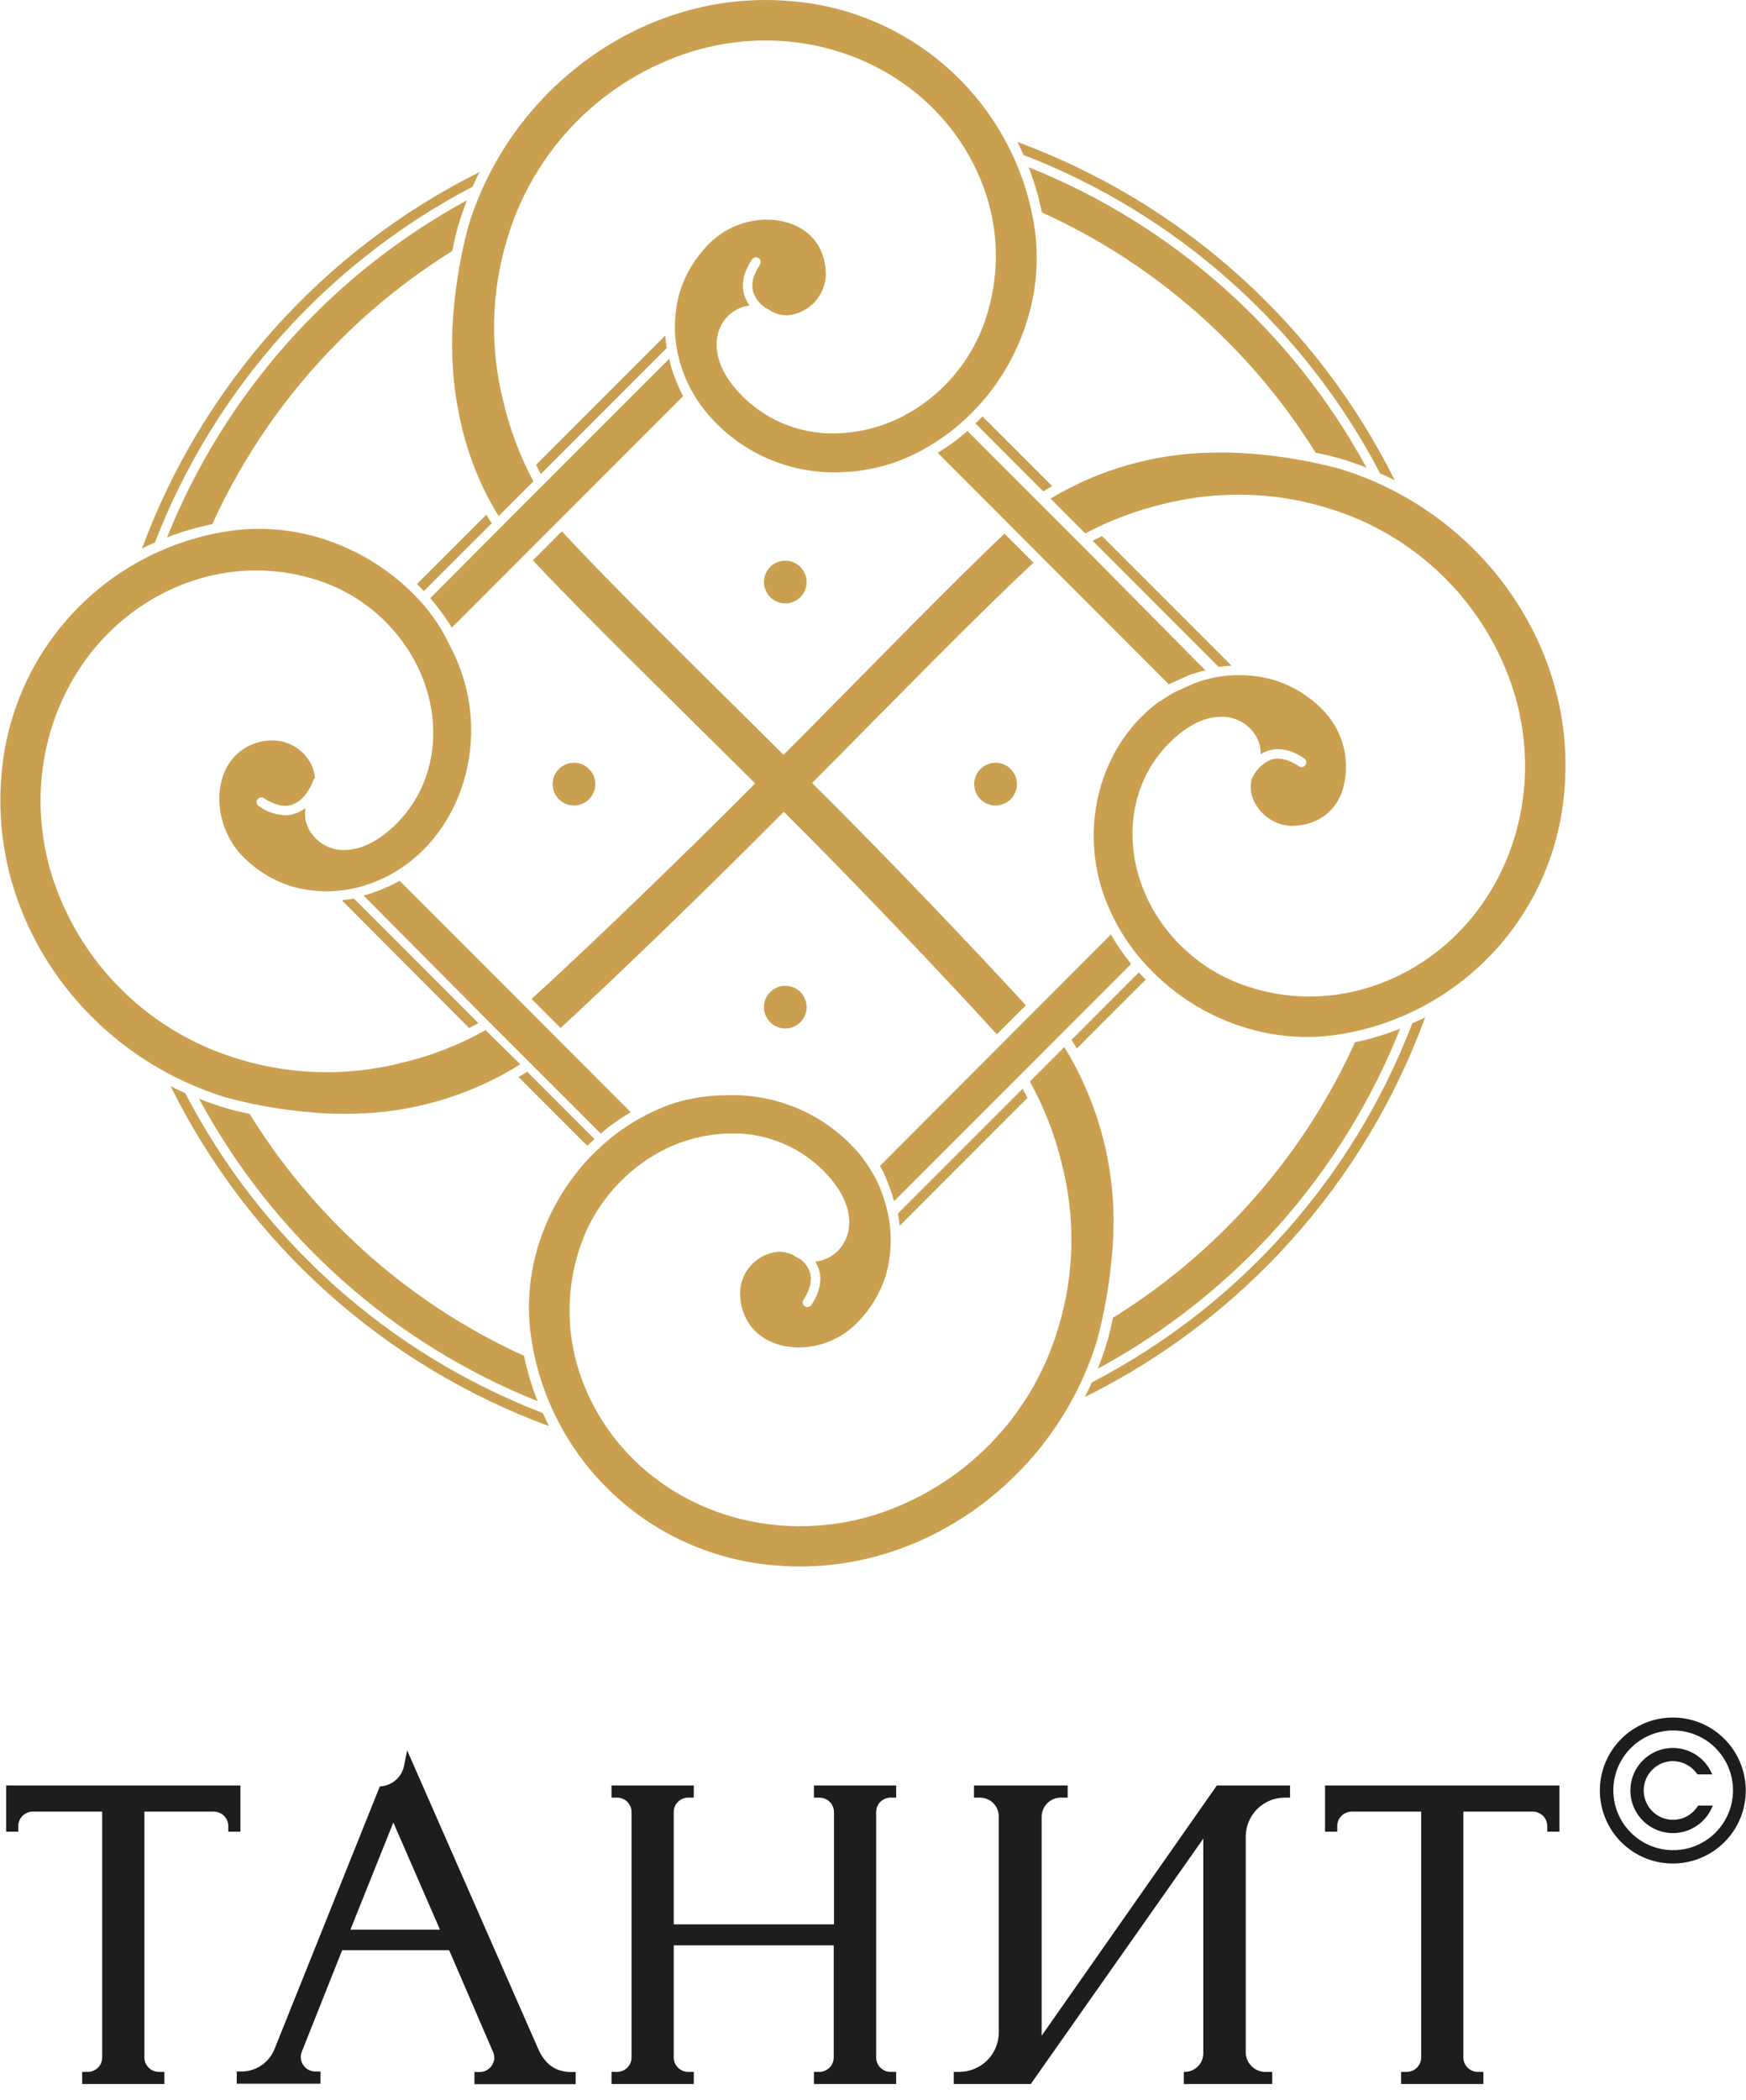 <?xml version="1.0" encoding="UTF-8"?> <svg xmlns="http://www.w3.org/2000/svg" width="99" height="119" viewBox="0 0 99 119" fill="none"> <g clip-path="url(#clip0_112_13)"> <path d="M44.526 31.772C44.287 31.772 44.053 31.843 43.854 31.976C43.655 32.108 43.5 32.297 43.408 32.519C43.317 32.74 43.293 32.983 43.339 33.218C43.386 33.452 43.501 33.668 43.67 33.837C43.84 34.006 44.055 34.121 44.29 34.168C44.525 34.215 44.768 34.191 44.989 34.099C45.21 34.008 45.399 33.853 45.532 33.654C45.665 33.455 45.736 33.221 45.736 32.981C45.736 32.661 45.608 32.353 45.382 32.126C45.155 31.899 44.847 31.772 44.526 31.772Z" fill="#CAA050"></path> <path d="M56.45 43.223C56.21 43.223 55.976 43.294 55.778 43.427C55.578 43.56 55.423 43.749 55.332 43.97C55.24 44.191 55.216 44.434 55.263 44.669C55.31 44.904 55.425 45.119 55.594 45.288C55.763 45.458 55.979 45.573 56.214 45.619C56.448 45.666 56.692 45.642 56.913 45.551C57.134 45.459 57.323 45.304 57.456 45.105C57.589 44.906 57.66 44.672 57.66 44.433C57.66 44.112 57.532 43.804 57.305 43.577C57.078 43.35 56.771 43.223 56.45 43.223Z" fill="#CAA050"></path> <path d="M44.526 55.86C44.287 55.86 44.053 55.931 43.854 56.064C43.655 56.197 43.5 56.386 43.408 56.607C43.317 56.828 43.293 57.071 43.339 57.306C43.386 57.541 43.501 57.756 43.67 57.925C43.84 58.094 44.055 58.21 44.29 58.256C44.525 58.303 44.768 58.279 44.989 58.188C45.21 58.096 45.399 57.941 45.532 57.742C45.665 57.543 45.736 57.309 45.736 57.07C45.736 56.749 45.608 56.441 45.382 56.214C45.155 55.987 44.847 55.86 44.526 55.86Z" fill="#CAA050"></path> <path d="M33.364 3.323C33.737 3.054 34.119 2.799 34.509 2.558C34.119 2.799 33.74 3.054 33.364 3.323Z" fill="#CAA050"></path> <path d="M26.794 10.579C26.919 10.3 27.053 10.021 27.191 9.748C18.33 14.169 11.486 21.799 8.049 31.086C8.279 30.962 8.524 30.847 8.784 30.741C12.144 22.059 18.545 14.893 26.794 10.579Z" fill="#CAA050"></path> <path d="M61.91 78.335C61.782 78.614 61.648 78.893 61.507 79.165C70.465 74.736 77.377 67.031 80.81 57.645C80.572 57.769 80.324 57.887 80.076 57.99C76.716 66.767 70.252 74.006 61.91 78.335Z" fill="#CAA050"></path> <path d="M10.503 61.944C10.224 61.82 9.948 61.692 9.676 61.554C14.101 70.482 21.779 77.374 31.131 80.813C31.006 80.572 30.886 80.324 30.786 80.076C22.038 76.711 14.824 70.261 10.503 61.944Z" fill="#CAA050"></path> <path d="M78.252 26.822C78.531 26.946 78.81 27.073 79.083 27.211C74.654 18.331 67.002 11.476 57.69 8.046C57.811 8.287 57.928 8.532 58.035 8.783C66.743 12.139 73.93 18.552 78.252 26.822Z" fill="#CAA050"></path> <path d="M19.262 69.569C17.314 67.623 15.599 65.457 14.15 63.116C13.626 63.009 13.116 62.888 12.668 62.75C12.22 62.612 11.73 62.444 11.289 62.264C15.481 70.049 22.274 76.114 30.483 79.4C30.152 78.568 29.895 77.708 29.714 76.832C25.82 75.062 22.279 72.601 19.262 69.569Z" fill="#CAA050"></path> <path d="M69.541 19.29C71.464 21.211 73.161 23.346 74.598 25.653C75.129 25.76 75.632 25.881 76.101 26.019C76.57 26.156 77.028 26.325 77.48 26.501C73.275 18.767 66.499 12.744 58.325 9.476C58.648 10.306 58.9 11.163 59.076 12.037C62.973 13.804 66.518 16.261 69.541 19.29Z" fill="#CAA050"></path> <path d="M69.542 69.569C67.6 71.514 65.439 73.227 63.102 74.674C63.012 75.155 62.897 75.631 62.758 76.101C62.609 76.594 62.437 77.08 62.248 77.556C70.044 73.343 76.112 66.523 79.39 58.29C78.559 58.618 77.703 58.877 76.829 59.062C75.055 62.976 72.586 66.536 69.542 69.569Z" fill="#CAA050"></path> <path d="M19.262 19.29C21.189 17.363 23.33 15.664 25.643 14.223C25.75 13.675 25.877 13.14 26.018 12.668C26.16 12.196 26.308 11.782 26.477 11.351C18.76 15.547 12.747 22.301 9.472 30.451C10.304 30.128 11.162 29.877 12.037 29.7C13.8 25.824 16.248 22.298 19.262 19.29Z" fill="#CAA050"></path> <path d="M32.544 43.223C32.305 43.223 32.071 43.294 31.872 43.427C31.673 43.56 31.518 43.749 31.426 43.97C31.334 44.191 31.311 44.434 31.357 44.669C31.404 44.904 31.519 45.119 31.688 45.288C31.858 45.458 32.073 45.573 32.308 45.619C32.543 45.666 32.786 45.642 33.007 45.551C33.228 45.459 33.417 45.304 33.55 45.105C33.683 44.906 33.754 44.672 33.754 44.433C33.754 44.112 33.626 43.804 33.4 43.577C33.172 43.35 32.865 43.223 32.544 43.223Z" fill="#CAA050"></path> <path d="M33.364 3.323C33.737 3.054 34.119 2.799 34.509 2.558C34.119 2.799 33.74 3.054 33.364 3.323Z" fill="#CAA050"></path> <path d="M55.309 23.995L59.159 27.846C59.32 27.742 59.486 27.642 59.656 27.546L55.709 23.599C55.578 23.733 55.457 23.864 55.309 23.995Z" fill="#CAA050"></path> <path d="M69.107 37.794C69.349 37.759 69.586 37.732 69.828 37.718L62.482 30.375C62.303 30.462 62.137 30.548 61.955 30.641L69.107 37.794Z" fill="#CAA050"></path> <path d="M24.033 33.495L27.88 29.655C27.777 29.49 27.677 29.328 27.58 29.159L23.64 33.095C23.775 33.209 23.906 33.357 24.033 33.495Z" fill="#CAA050"></path> <path d="M37.722 19.011L30.397 26.336C30.484 26.517 30.574 26.693 30.666 26.863L37.804 19.724C37.765 19.488 37.737 19.25 37.722 19.011Z" fill="#CAA050"></path> <path d="M19.38 51.013L26.601 58.252C26.78 58.162 26.946 58.069 27.122 57.973L20.069 50.92C19.838 50.951 19.607 50.986 19.38 51.013Z" fill="#CAA050"></path> <path d="M33.706 64.543L29.89 60.727L29.404 61.034L33.299 64.929C33.43 64.798 33.568 64.667 33.706 64.543Z" fill="#CAA050"></path> <path d="M51.02 69.452L58.259 62.213C58.169 62.037 58.076 61.868 57.983 61.696L50.917 68.759C50.956 68.991 50.99 69.222 51.02 69.452Z" fill="#CAA050"></path> <path d="M60.755 58.924C60.858 59.086 60.962 59.248 61.058 59.414L64.964 55.512C64.829 55.377 64.702 55.243 64.574 55.101L60.755 58.924Z" fill="#CAA050"></path> <path d="M45.626 41.568L44.426 42.771L43.089 41.444C39.673 38.052 34.768 33.247 31.858 30.107L30.214 31.751C33.01 34.736 37.891 39.507 41.558 43.144L42.816 44.392L42.613 44.595C39.056 48.18 33.592 53.464 30.142 56.608L31.786 58.252C35.064 55.239 40.297 50.176 44.237 46.205L44.437 45.998L44.643 46.201C48.208 49.741 53.409 55.191 56.522 58.611L58.166 56.966C55.178 53.709 50.204 48.493 46.25 44.574L46.046 44.371L47.315 43.092C50.69 39.693 55.471 34.788 58.601 31.886L56.956 30.241C53.992 33.037 49.252 37.918 45.626 41.568Z" fill="#CAA050"></path> <path d="M24.412 34.805L24.171 34.492C24.112 34.419 24.047 34.35 23.981 34.278C24.047 34.35 24.112 34.419 24.171 34.492L24.412 34.805Z" fill="#CAA050"></path> <path d="M20.245 50.286C20.352 50.262 20.459 50.238 20.565 50.207L20.755 50.145L20.565 50.207C20.459 50.238 20.352 50.262 20.245 50.286Z" fill="#CAA050"></path> <path d="M63.73 54.088L63.709 54.06C63.448 53.705 63.208 53.336 62.989 52.954L49.89 66.07C49.965 66.198 50.048 66.335 50.127 66.484V66.515V66.532L50.186 66.642L50.217 66.711V66.739L50.248 66.797C50.269 66.842 50.286 66.887 50.307 66.935L50.324 66.973L50.341 67.014C50.355 67.041 50.368 67.069 50.379 67.097V67.132C50.462 67.328 50.534 67.528 50.6 67.721V67.752C50.634 67.856 50.665 67.959 50.693 68.066L57.611 61.148L60.369 58.39L64.133 54.626C64.036 54.481 63.881 54.288 63.73 54.088Z" fill="#CAA050"></path> <path d="M38.338 17.456C38.29 17.787 38.265 18.121 38.263 18.456C38.265 18.121 38.29 17.787 38.338 17.456Z" fill="#CAA050"></path> <path d="M56.363 15.974C56.405 15.681 56.429 15.384 56.446 15.091C56.429 15.398 56.405 15.694 56.363 15.974Z" fill="#CAA050"></path> <path d="M38.608 22.199L38.539 22.061C38.514 22.006 38.49 21.954 38.463 21.899V21.875L38.432 21.813C38.264 21.433 38.124 21.041 38.011 20.641V20.614C37.984 20.52 37.966 20.427 37.942 20.334L30.927 27.349L28.17 30.107L24.395 33.899L24.616 34.154L24.857 34.467C24.974 34.616 25.095 34.781 25.23 34.971C25.364 35.16 25.498 35.367 25.619 35.567L38.739 22.448L38.608 22.199Z" fill="#CAA050"></path> <path d="M1.913 37.797C1.71 38.169 1.52 38.549 1.348 38.938C1.52 38.549 1.71 38.169 1.913 37.797Z" fill="#CAA050"></path> <path d="M15.471 49.793C15.245 49.673 15.026 49.541 14.816 49.397C15.026 49.541 15.245 49.673 15.471 49.793Z" fill="#CAA050"></path> <path d="M22.654 49.907C22.523 49.983 22.396 50.058 22.268 50.124H22.248L22.196 50.155L21.979 50.258H21.955L21.879 50.293L21.607 50.41L21.555 50.431C21.341 50.517 21.127 50.596 20.924 50.658L20.734 50.717C20.696 50.729 20.657 50.74 20.617 50.748L27.535 57.711L30.293 60.469L34.061 64.233C34.24 64.081 34.406 63.936 34.605 63.795L34.65 63.764C35.008 63.496 35.381 63.249 35.767 63.023L22.654 49.907Z" fill="#CAA050"></path> <path d="M62.847 51.42C63.013 51.804 63.2 52.179 63.406 52.544C63.2 52.179 63.013 51.804 62.847 51.42Z" fill="#CAA050"></path> <path d="M84.926 49.755C84.753 50.1 84.581 50.4 84.371 50.71C84.57 50.407 84.757 50.1 84.926 49.755Z" fill="#CAA050"></path> <path d="M82.041 29.762C82.482 30.107 82.906 30.486 83.313 30.872C82.906 30.489 82.482 30.107 82.041 29.762Z" fill="#CAA050"></path> <path d="M61.389 30.958L58.631 28.2L54.857 24.426C54.691 24.567 54.512 24.705 54.357 24.84L54.257 24.919C54.071 25.06 53.881 25.198 53.688 25.326C53.653 25.353 53.616 25.378 53.578 25.401L53.516 25.439L53.474 25.467L53.171 25.66L66.27 38.776H66.287L66.339 38.745C66.367 38.745 66.436 38.69 67.576 38.19H67.601H67.628L68.014 38.066L68.259 37.997H68.276H68.359L61.389 30.958Z" fill="#CAA050"></path> <path d="M63.406 52.544C63.416 52.566 63.428 52.589 63.441 52.61C63.428 52.589 63.416 52.566 63.406 52.544Z" fill="#CAA050"></path> <path d="M27.535 58.373C26.059 59.203 24.474 59.822 22.827 60.214C21.57 60.537 20.28 60.717 18.983 60.751C17.154 60.801 15.329 60.556 13.578 60.024C11.073 59.29 8.789 57.948 6.929 56.117C5.068 54.287 3.69 52.024 2.916 49.531C0.817 42.565 4.24 35.298 10.71 32.985C12.965 32.178 15.418 32.109 17.715 32.789C18.997 33.158 20.189 33.79 21.213 34.644C22.238 35.499 23.074 36.557 23.668 37.752C25.171 40.824 24.761 44.264 22.634 46.515C21.375 47.842 20.297 48.142 19.614 48.163C19.199 48.188 18.786 48.097 18.421 47.899C18.055 47.702 17.752 47.406 17.546 47.046C17.328 46.662 17.249 46.216 17.322 45.781C17.155 45.914 16.967 46.02 16.767 46.094C16.588 46.156 16.401 46.191 16.212 46.198C15.665 46.186 15.136 46.01 14.692 45.691C14.659 45.673 14.629 45.649 14.606 45.62C14.583 45.591 14.566 45.557 14.557 45.52C14.547 45.484 14.546 45.447 14.552 45.41C14.558 45.373 14.572 45.337 14.592 45.306C14.613 45.275 14.639 45.248 14.671 45.228C14.702 45.207 14.737 45.194 14.774 45.188C14.811 45.182 14.849 45.184 14.885 45.193C14.921 45.203 14.955 45.22 14.985 45.243C15.588 45.636 16.125 45.75 16.587 45.588C17.404 45.298 17.759 44.233 17.763 44.209C17.78 44.158 17.812 44.115 17.856 44.085C17.834 43.781 17.744 43.485 17.594 43.219C17.386 42.846 17.084 42.532 16.717 42.311C16.351 42.09 15.933 41.968 15.505 41.958C14.895 41.938 14.294 42.112 13.788 42.453C13.281 42.795 12.896 43.287 12.685 43.861C12.089 45.412 12.585 47.415 13.864 48.628C14.601 49.352 15.497 49.893 16.481 50.21C17.812 50.605 19.23 50.605 20.562 50.21L20.752 50.148C20.945 50.09 21.141 50.017 21.341 49.938L21.389 49.917L21.644 49.807L21.737 49.762L21.934 49.669L22.003 49.631C22.154 49.548 22.317 49.459 22.492 49.352L22.541 49.324C22.734 49.204 22.916 49.076 23.092 48.949C26.229 46.598 27.511 42.192 26.215 38.238C26.084 37.852 25.934 37.472 25.764 37.101L25.64 36.849C25.584 36.736 25.526 36.622 25.467 36.505C25.262 36.082 25.032 35.672 24.778 35.277C24.664 35.112 24.547 34.953 24.433 34.795L24.192 34.481C22.62 32.603 20.538 31.219 18.197 30.496C16.96 30.118 15.671 29.94 14.378 29.969C13.924 29.982 13.472 30.021 13.023 30.086C9.608 30.587 6.465 32.236 4.112 34.761C1.759 37.287 0.337 40.539 0.079 43.981C-0.61 52.078 4.767 59.741 12.854 62.203C14.47 62.631 16.121 62.914 17.787 63.047C18.532 63.109 19.28 63.13 20.028 63.109C23.382 63.056 26.659 62.088 29.504 60.31L27.535 58.373Z" fill="#CAA050"></path> <path d="M60.348 59.331L58.394 61.286C59.209 62.752 59.819 64.324 60.207 65.956C60.991 68.998 60.926 72.198 60.017 75.205C59.283 77.71 57.941 79.994 56.111 81.855C54.28 83.715 52.017 85.093 49.524 85.867C48.293 86.239 47.018 86.446 45.732 86.48C39.945 86.632 34.812 83.254 32.958 78.073C32.145 75.819 32.076 73.364 32.761 71.068C33.131 69.787 33.763 68.596 34.617 67.57C35.471 66.545 36.528 65.708 37.721 65.112C38.836 64.568 40.053 64.268 41.292 64.233C42.246 64.193 43.197 64.344 44.092 64.675C44.987 65.006 45.807 65.512 46.505 66.163C48.493 68.049 48.228 69.555 47.997 70.114C47.861 70.486 47.622 70.813 47.309 71.057C46.995 71.3 46.62 71.451 46.225 71.492C46.301 71.613 46.363 71.741 46.411 71.875C46.632 72.499 46.498 73.199 46.008 73.943C45.985 73.98 45.953 74.01 45.915 74.031C45.877 74.052 45.834 74.064 45.791 74.064C45.737 74.067 45.684 74.053 45.639 74.022C45.609 74.004 45.583 73.979 45.563 73.95C45.543 73.921 45.528 73.888 45.521 73.853C45.514 73.819 45.513 73.783 45.52 73.748C45.527 73.713 45.54 73.68 45.56 73.65C45.95 73.047 46.067 72.509 45.905 72.047C45.799 71.775 45.622 71.537 45.391 71.358C45.306 71.32 45.225 71.277 45.146 71.227C44.848 71.027 44.495 70.924 44.136 70.93C43.547 70.984 42.997 71.254 42.595 71.689C42.193 72.124 41.968 72.693 41.961 73.285C42.02 75.467 43.726 76.387 45.391 76.353C46.617 76.323 47.782 75.81 48.631 74.926C49.355 74.189 49.897 73.293 50.214 72.309C50.627 70.895 50.6 69.388 50.134 67.99V67.959C50.076 67.78 50.007 67.594 49.928 67.408V67.38L49.876 67.263C49.85 67.205 49.826 67.15 49.803 67.097C49.789 67.072 49.777 67.045 49.766 67.018L49.69 66.866V66.849C49.614 66.701 49.531 66.56 49.445 66.418C49.4 66.339 49.348 66.26 49.3 66.184C49.248 66.105 49.197 66.025 49.142 65.95C49.086 65.874 49.011 65.76 48.938 65.667V65.643C48.016 64.475 46.831 63.543 45.479 62.921C44.127 62.299 42.648 62.006 41.162 62.065C40.165 62.069 39.174 62.219 38.221 62.509C38.021 62.578 37.815 62.654 37.59 62.74L37.291 62.871C36.478 63.226 35.709 63.672 34.998 64.202L34.953 64.236C32.847 65.834 31.296 68.054 30.52 70.582C30.004 72.254 29.864 74.02 30.11 75.753C30.608 79.168 32.254 82.312 34.777 84.667C37.3 87.021 40.55 88.446 43.992 88.707C44.599 88.759 45.209 88.776 45.819 88.759C53.23 88.562 59.972 83.288 62.213 75.932C62.641 74.317 62.924 72.666 63.057 70.999C63.444 66.919 62.493 62.824 60.348 59.331Z" fill="#CAA050"></path> <path d="M75.936 26.556C74.32 26.128 72.669 25.845 71.003 25.712C70.243 25.65 69.48 25.629 68.717 25.65C65.491 25.695 62.333 26.593 59.565 28.252L61.537 30.224C62.931 29.488 64.41 28.93 65.942 28.562C67.201 28.246 68.492 28.07 69.789 28.038C71.618 27.988 73.444 28.234 75.195 28.766C77.699 29.499 79.984 30.841 81.844 32.672C83.704 34.503 85.083 36.766 85.856 39.259C87.956 46.222 84.533 53.492 78.062 55.805C76.932 56.209 75.744 56.431 74.543 56.463C73.365 56.497 72.189 56.34 71.061 55.998C69.779 55.629 68.587 54.996 67.562 54.141C66.537 53.286 65.701 52.226 65.108 51.03C63.609 47.959 64.019 44.515 66.142 42.264C67.401 40.937 68.48 40.637 69.162 40.62C69.577 40.595 69.99 40.687 70.355 40.884C70.721 41.081 71.024 41.377 71.23 41.737C71.404 42.042 71.491 42.389 71.482 42.74C71.599 42.663 71.725 42.6 71.858 42.554C72.485 42.333 73.185 42.468 73.926 42.957C73.959 42.975 73.988 42.999 74.011 43.028C74.034 43.058 74.051 43.092 74.061 43.128C74.07 43.164 74.072 43.202 74.066 43.239C74.06 43.276 74.046 43.311 74.025 43.342C74.005 43.373 73.978 43.4 73.947 43.421C73.915 43.441 73.88 43.455 73.843 43.461C73.806 43.467 73.768 43.465 73.732 43.455C73.696 43.446 73.662 43.429 73.633 43.405C73.03 43.013 72.492 42.895 72.03 43.061C71.549 43.277 71.17 43.669 70.968 44.157C70.858 44.626 70.932 45.12 71.175 45.536C71.383 45.911 71.685 46.225 72.051 46.447C72.418 46.669 72.836 46.791 73.264 46.801C74.643 46.763 75.629 46.087 76.084 44.898C76.36 44.073 76.396 43.187 76.187 42.343C75.978 41.499 75.534 40.731 74.905 40.131C74.169 39.406 73.272 38.864 72.289 38.548C71.031 38.178 69.696 38.159 68.428 38.493L68.183 38.562L67.818 38.679C67.818 38.679 66.701 39.169 66.629 39.21L66.577 39.238L66.356 39.365L66.253 39.428C66.077 39.534 65.929 39.634 65.798 39.727H65.781H65.763C62.53 42.061 61.199 46.501 62.52 50.527C62.582 50.713 62.654 50.913 62.744 51.137L62.847 51.385C63.197 52.202 63.64 52.976 64.167 53.691L64.188 53.722C65.79 55.867 68.033 57.445 70.593 58.228C72.264 58.746 74.03 58.887 75.763 58.642C79.179 58.14 82.322 56.49 84.674 53.964C87.027 51.437 88.449 48.185 88.707 44.743C89.393 36.684 84.019 29.021 75.936 26.556Z" fill="#CAA050"></path> <path d="M58.676 13.002C58.175 9.585 56.524 6.441 53.997 4.089C51.469 1.736 48.215 0.314 44.771 0.058C44.164 0.007 43.556 -0.011 42.947 0.007C35.533 0.203 28.79 5.477 26.55 12.833C26.121 14.449 25.838 16.1 25.705 17.766C25.36 21.975 26.277 26.039 28.273 29.245L30.245 27.276C29.495 25.87 28.927 24.373 28.556 22.823C27.772 19.781 27.839 16.581 28.749 13.574C29.484 11.068 30.828 8.783 32.661 6.922C34.495 5.062 36.76 3.684 39.256 2.913C40.48 2.541 41.748 2.335 43.027 2.299C48.814 2.147 53.95 5.525 55.805 10.706C56.615 12.961 56.683 15.415 55.998 17.711C55.628 18.993 54.996 20.184 54.142 21.209C53.288 22.234 52.231 23.071 51.038 23.667C49.931 24.211 48.72 24.513 47.487 24.553C46.533 24.593 45.581 24.442 44.686 24.111C43.791 23.779 42.97 23.274 42.272 22.623C40.283 20.737 40.569 19.231 40.783 18.673C40.918 18.31 41.151 17.991 41.454 17.751C41.758 17.511 42.122 17.359 42.506 17.311C42.386 17.153 42.291 16.977 42.224 16.791C42.003 16.167 42.137 15.467 42.627 14.722C42.644 14.689 42.669 14.66 42.698 14.637C42.727 14.614 42.761 14.597 42.797 14.588C42.834 14.578 42.871 14.576 42.908 14.582C42.945 14.589 42.98 14.602 43.012 14.623C43.043 14.643 43.07 14.67 43.09 14.701C43.111 14.733 43.124 14.768 43.13 14.805C43.136 14.842 43.134 14.88 43.125 14.916C43.115 14.952 43.098 14.986 43.075 15.015C42.682 15.618 42.568 16.156 42.73 16.618C42.876 16.979 43.137 17.282 43.471 17.48C43.53 17.507 43.586 17.538 43.64 17.573C43.94 17.773 44.294 17.877 44.654 17.869C45.244 17.817 45.793 17.546 46.195 17.111C46.597 16.676 46.823 16.107 46.829 15.515C46.77 13.333 45.064 12.413 43.382 12.447C42.157 12.477 40.993 12.99 40.145 13.874C39.42 14.611 38.878 15.507 38.563 16.491C38.174 17.797 38.168 19.187 38.545 20.496C38.651 20.869 38.783 21.234 38.938 21.589L38.98 21.672C39.001 21.72 39.025 21.772 39.049 21.82L39.111 21.947C39.19 22.099 39.28 22.254 39.39 22.44C39.5 22.626 39.59 22.754 39.7 22.913L39.814 23.071C40.731 24.272 41.925 25.235 43.293 25.877C44.661 26.519 46.163 26.822 47.673 26.759C48.657 26.732 49.631 26.562 50.565 26.256C50.925 26.135 51.278 25.996 51.624 25.839C51.724 25.794 51.82 25.743 51.92 25.694C52.02 25.646 52.117 25.601 52.213 25.55C52.31 25.498 52.451 25.415 52.558 25.35C52.665 25.284 52.703 25.27 52.775 25.226C52.906 25.146 53.037 25.06 53.164 24.977L53.333 24.87C53.517 24.742 53.697 24.611 53.871 24.477L53.975 24.398C55.99 22.81 57.474 20.646 58.228 18.194C58.761 16.518 58.914 14.744 58.676 13.002Z" fill="#CAA050"></path> <path d="M0.348 101.175V103.791H1.038V103.505C1.034 103.393 1.053 103.281 1.094 103.176C1.136 103.072 1.198 102.977 1.277 102.897C1.357 102.818 1.452 102.755 1.557 102.714C1.661 102.673 1.773 102.653 1.886 102.657H5.795V116.556C5.799 116.668 5.78 116.781 5.739 116.885C5.698 116.99 5.635 117.086 5.556 117.165C5.476 117.245 5.381 117.307 5.276 117.348C5.171 117.389 5.059 117.408 4.947 117.404H4.66V118.093H9.321V117.404H9.035C8.922 117.408 8.81 117.388 8.706 117.347C8.601 117.306 8.506 117.244 8.427 117.164C8.347 117.085 8.285 116.99 8.243 116.885C8.202 116.78 8.183 116.668 8.187 116.556V102.657H12.099C12.211 102.654 12.323 102.674 12.427 102.715C12.531 102.757 12.626 102.819 12.705 102.898C12.784 102.978 12.846 103.073 12.887 103.177C12.928 103.281 12.948 103.393 12.944 103.505V103.791H13.633V101.175H0.348Z" fill="#1D1D1B"></path> <path d="M30.504 116.073L23.085 99.183L22.906 100.079C22.844 100.369 22.694 100.632 22.478 100.835C22.262 101.037 21.989 101.169 21.696 101.213L21.534 101.237L15.585 116.06C15.444 116.445 15.189 116.778 14.854 117.014C14.519 117.251 14.12 117.379 13.709 117.383H13.423V118.073H18.17V117.383H17.884C17.748 117.384 17.613 117.351 17.493 117.287C17.373 117.224 17.27 117.131 17.194 117.018C17.118 116.906 17.071 116.776 17.058 116.641C17.045 116.507 17.066 116.371 17.119 116.246L19.401 110.51H25.467L27.96 116.284C28.012 116.404 28.034 116.536 28.023 116.668C28.011 116.799 27.967 116.925 27.894 117.035C27.818 117.152 27.713 117.248 27.589 117.314C27.466 117.38 27.328 117.413 27.188 117.411H26.901V118.1H32.641V117.411H32.362C31.496 117.404 30.893 116.973 30.504 116.073ZM24.947 109.345H19.869L22.303 103.274L24.947 109.345Z" fill="#1D1D1B"></path> <path d="M46.15 101.864H46.439C46.551 101.861 46.663 101.88 46.767 101.921C46.872 101.962 46.967 102.024 47.046 102.103C47.126 102.182 47.188 102.277 47.229 102.381C47.271 102.485 47.291 102.597 47.287 102.709V109.045H38.201V102.709C38.197 102.597 38.217 102.485 38.258 102.381C38.3 102.277 38.362 102.182 38.442 102.103C38.521 102.024 38.616 101.962 38.721 101.921C38.825 101.88 38.937 101.861 39.049 101.864H39.338V101.175H34.674V101.864H34.964C35.076 101.861 35.187 101.88 35.292 101.921C35.396 101.962 35.49 102.024 35.57 102.103C35.649 102.182 35.711 102.277 35.752 102.381C35.793 102.486 35.812 102.597 35.808 102.709V116.556C35.813 116.668 35.794 116.78 35.753 116.885C35.712 116.989 35.65 117.084 35.571 117.164C35.492 117.243 35.397 117.306 35.292 117.347C35.188 117.388 35.076 117.408 34.964 117.404H34.674V118.093H39.338V117.404H39.049C38.936 117.408 38.824 117.388 38.72 117.347C38.615 117.306 38.52 117.244 38.441 117.164C38.361 117.085 38.299 116.99 38.257 116.885C38.216 116.78 38.197 116.668 38.201 116.556V110.234H47.273V116.556C47.277 116.668 47.258 116.78 47.217 116.885C47.175 116.99 47.113 117.085 47.034 117.164C46.954 117.244 46.859 117.306 46.754 117.347C46.65 117.388 46.538 117.408 46.425 117.404H46.15V118.093H50.813V117.404H50.524C50.412 117.408 50.3 117.388 50.195 117.347C50.091 117.306 49.996 117.243 49.917 117.164C49.838 117.084 49.776 116.989 49.735 116.885C49.694 116.78 49.675 116.668 49.679 116.556V102.709C49.676 102.597 49.695 102.486 49.736 102.381C49.777 102.277 49.839 102.182 49.918 102.103C49.997 102.024 50.092 101.962 50.196 101.921C50.3 101.88 50.412 101.861 50.524 101.864H50.813V101.175H46.15V101.864Z" fill="#1D1D1B"></path> <path d="M75.132 101.175V103.791H75.822V103.505C75.818 103.393 75.838 103.281 75.879 103.177C75.921 103.072 75.983 102.978 76.063 102.898C76.142 102.819 76.237 102.756 76.341 102.715C76.446 102.674 76.558 102.654 76.67 102.657H80.582V116.556C80.586 116.668 80.567 116.78 80.525 116.885C80.484 116.99 80.422 117.085 80.342 117.164C80.263 117.244 80.168 117.306 80.063 117.347C79.959 117.388 79.847 117.408 79.734 117.404H79.445V118.093H84.109V117.404H83.819C83.707 117.408 83.595 117.388 83.49 117.347C83.386 117.306 83.291 117.243 83.212 117.164C83.133 117.084 83.071 116.989 83.03 116.885C82.989 116.78 82.97 116.668 82.974 116.556V102.657H86.883C86.996 102.653 87.108 102.673 87.212 102.714C87.317 102.755 87.412 102.818 87.492 102.897C87.571 102.977 87.633 103.072 87.675 103.176C87.716 103.281 87.735 103.393 87.731 103.505V103.791H88.421V101.175H75.132Z" fill="#1D1D1B"></path> <path d="M68.997 101.175L59.062 115.356V102.964C59.061 102.812 59.092 102.661 59.152 102.522C59.213 102.382 59.302 102.257 59.413 102.153C59.525 102.05 59.657 101.971 59.8 101.921C59.944 101.871 60.096 101.852 60.248 101.864H60.538V101.175H55.226V101.864H55.515C55.662 101.858 55.809 101.881 55.947 101.934C56.084 101.987 56.209 102.067 56.314 102.17C56.419 102.274 56.501 102.398 56.556 102.534C56.611 102.671 56.637 102.817 56.632 102.964V115.249C56.61 115.83 56.362 116.38 55.943 116.782C55.523 117.184 54.963 117.407 54.381 117.404H54.078V118.093H58.445L68.228 104.188V116.301C68.234 116.447 68.21 116.594 68.157 116.73C68.104 116.867 68.023 116.991 67.919 117.095C67.815 117.199 67.691 117.28 67.555 117.333C67.418 117.386 67.272 117.41 67.125 117.404V118.093H72.137V117.404H71.847C71.694 117.417 71.54 117.398 71.394 117.348C71.249 117.299 71.115 117.22 71.001 117.116C70.887 117.013 70.796 116.887 70.733 116.747C70.669 116.606 70.636 116.455 70.634 116.301V104.019C70.65 103.44 70.891 102.891 71.306 102.488C71.722 102.085 72.279 101.862 72.858 101.864H73.147V101.175H68.997Z" fill="#1D1D1B"></path> <path d="M94.853 97.325C95.81 97.326 96.737 97.658 97.476 98.265C98.215 98.872 98.721 99.717 98.907 100.655C99.094 101.593 98.949 102.567 98.499 103.411C98.048 104.254 97.319 104.916 96.435 105.282C95.552 105.649 94.568 105.698 93.653 105.421C92.737 105.144 91.946 104.558 91.413 103.763C90.881 102.969 90.641 102.014 90.733 101.062C90.825 100.11 91.245 99.219 91.92 98.542C92.305 98.156 92.762 97.849 93.265 97.64C93.769 97.432 94.308 97.324 94.853 97.325ZM94.853 99.048C95.332 99.049 95.799 99.192 96.197 99.459C96.594 99.726 96.903 100.105 97.084 100.548H96.246C96.094 100.321 95.889 100.134 95.649 100.003C95.409 99.872 95.141 99.801 94.867 99.796C94.594 99.795 94.324 99.862 94.082 99.99C93.841 100.119 93.634 100.305 93.482 100.532C93.329 100.759 93.235 101.021 93.208 101.293C93.181 101.565 93.222 101.84 93.326 102.093C93.431 102.346 93.596 102.569 93.808 102.742C94.019 102.916 94.27 103.035 94.539 103.088C94.807 103.141 95.085 103.127 95.347 103.047C95.608 102.967 95.846 102.824 96.039 102.63C96.133 102.534 96.217 102.427 96.287 102.313H97.118C96.996 102.63 96.81 102.919 96.57 103.161C96.29 103.443 95.945 103.651 95.566 103.768C95.186 103.884 94.784 103.906 94.394 103.829C94.005 103.753 93.64 103.582 93.332 103.331C93.024 103.08 92.783 102.757 92.63 102.391C92.477 102.024 92.417 101.626 92.455 101.231C92.493 100.835 92.628 100.456 92.848 100.125C93.068 99.794 93.366 99.523 93.716 99.335C94.066 99.147 94.456 99.049 94.853 99.048ZM97.266 99.048C96.711 98.495 95.981 98.15 95.201 98.074C94.421 97.997 93.638 98.194 92.986 98.629C92.334 99.065 91.853 99.713 91.625 100.463C91.397 101.213 91.436 102.019 91.735 102.744C92.035 103.469 92.576 104.067 93.266 104.438C93.957 104.809 94.755 104.929 95.525 104.778C96.294 104.627 96.987 104.214 97.486 103.609C97.986 103.004 98.26 102.245 98.263 101.461C98.264 101.013 98.177 100.569 98.006 100.155C97.835 99.741 97.584 99.365 97.266 99.048Z" fill="#1D1D1B"></path> </g> <defs> <clipPath id="clip0_112_13"> <rect width="99" height="118.093" fill="white"></rect> </clipPath> </defs> </svg> 